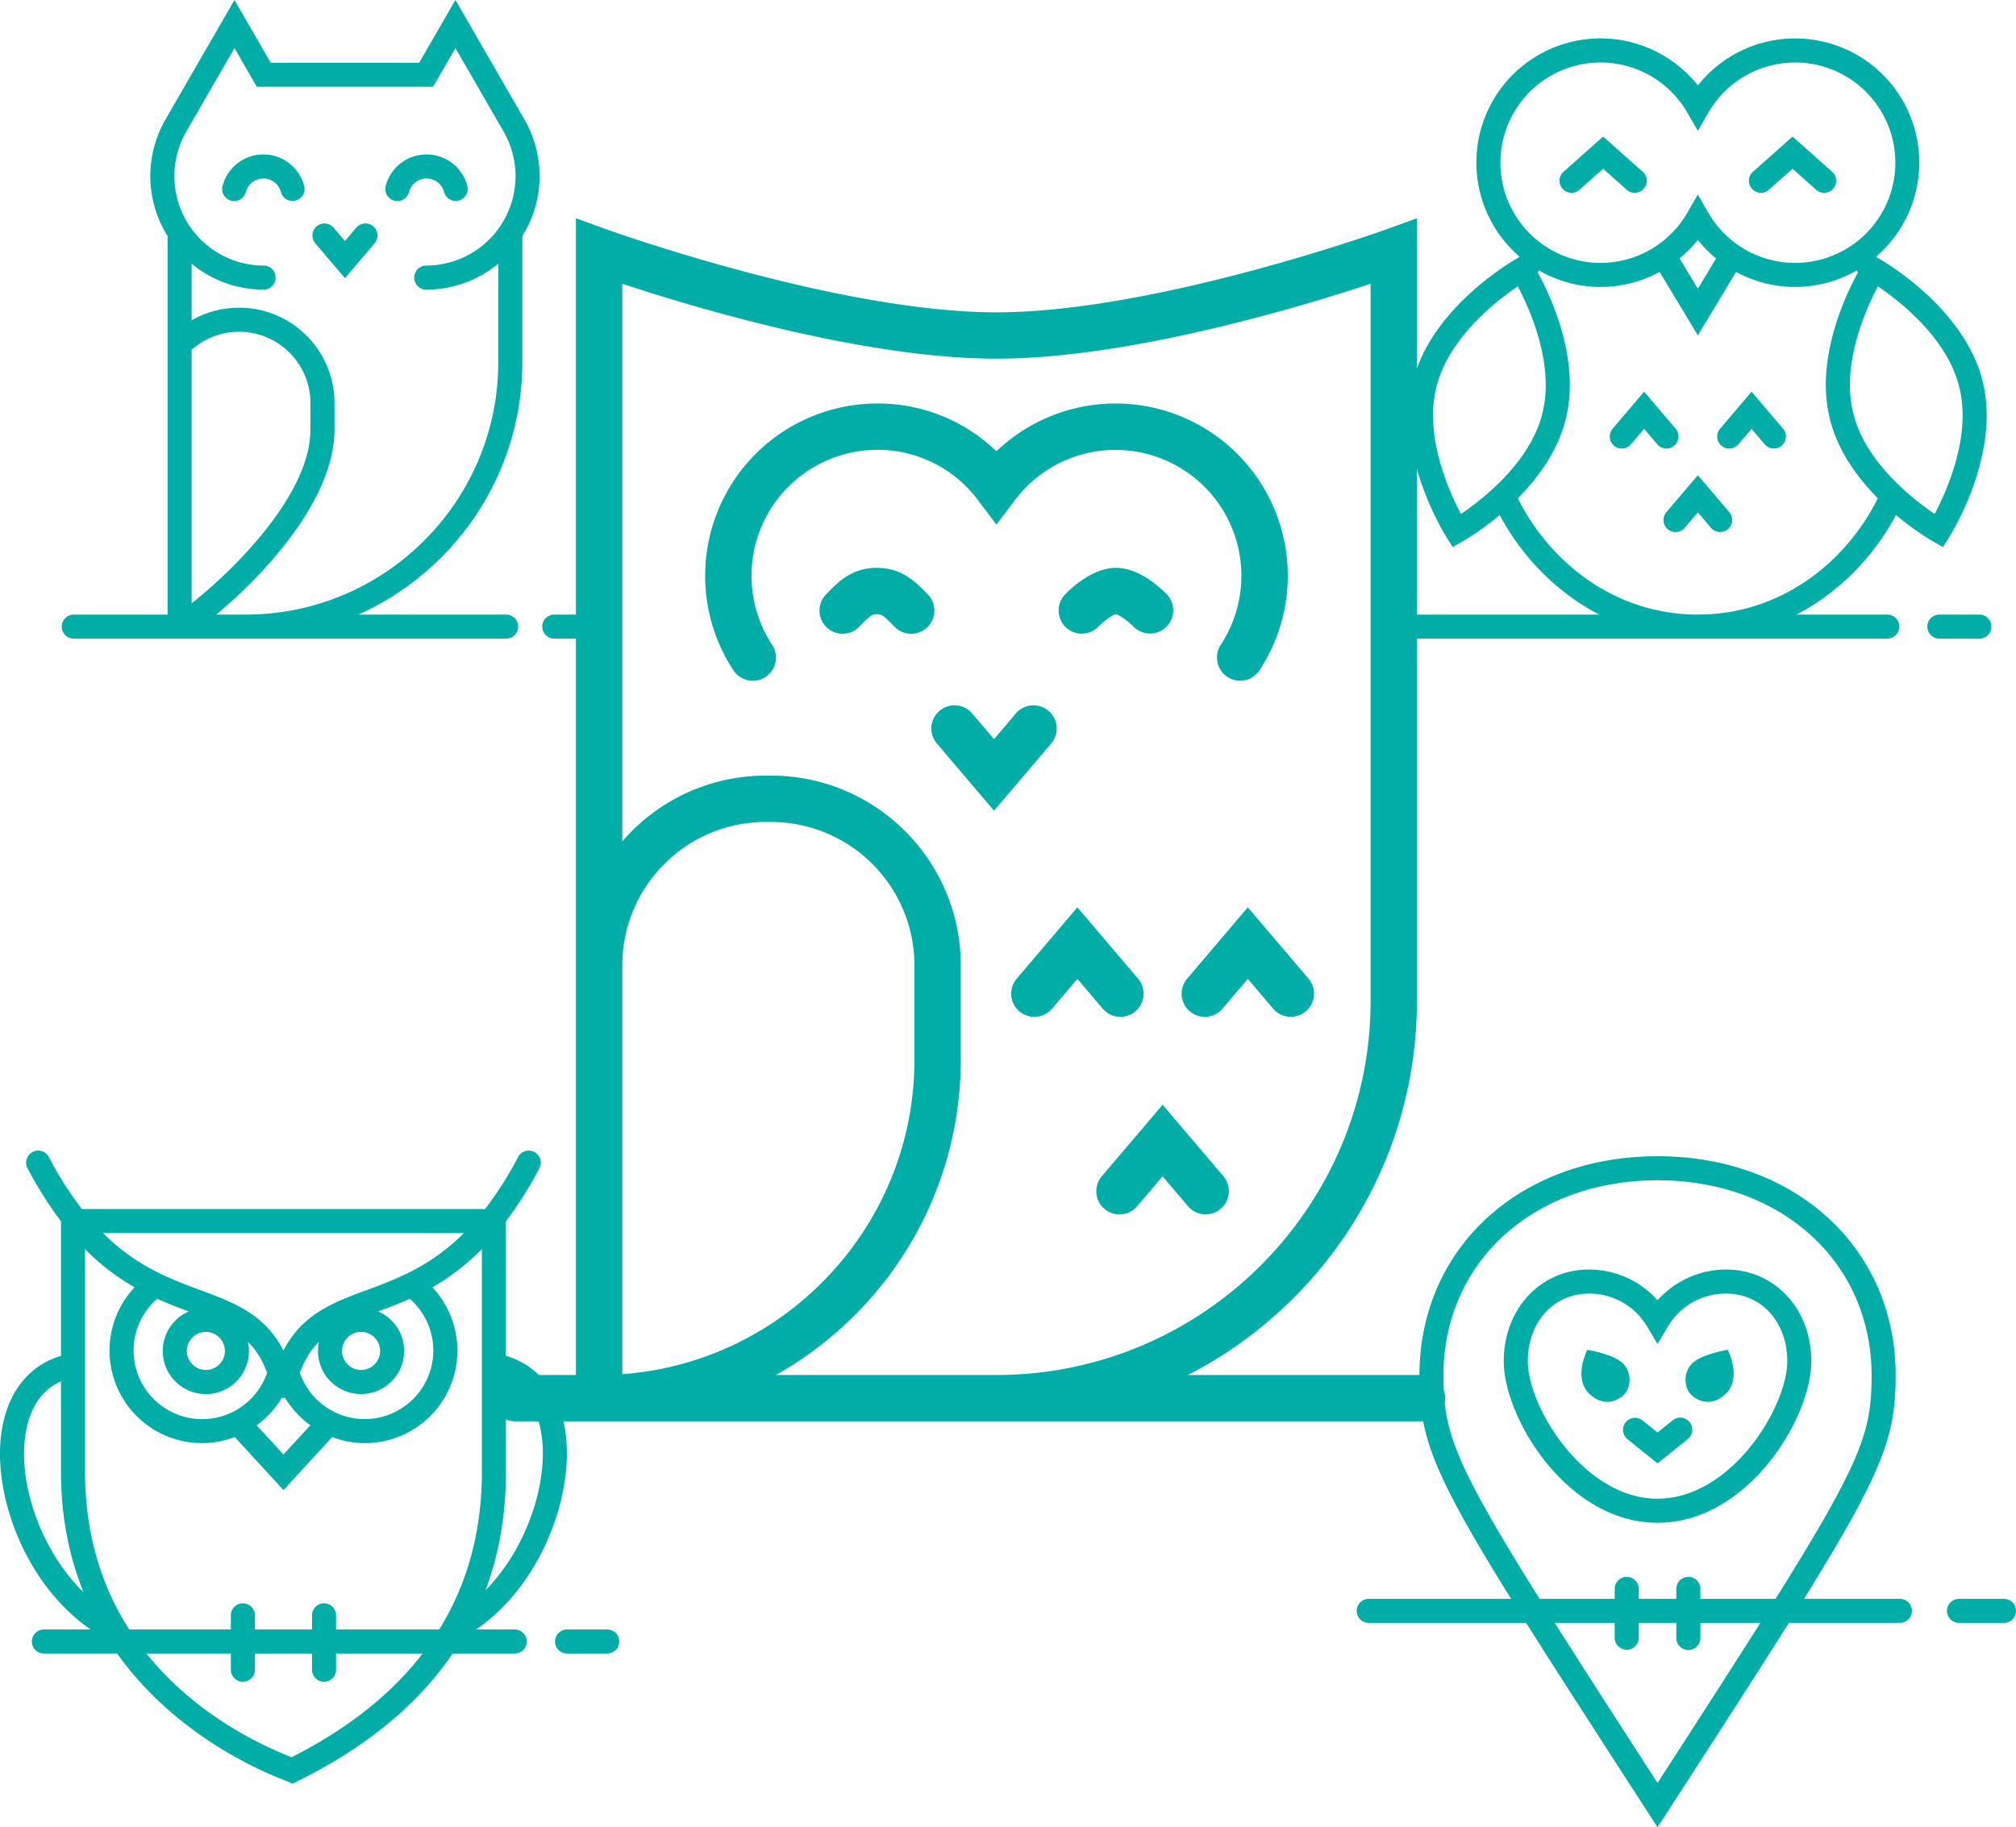 <?xml version="1.0" encoding="UTF-8"?>
<svg xmlns="http://www.w3.org/2000/svg" id="Layer_1" data-name="Layer 1" width="1508.195" height="1367.226" viewBox="0 0 1508.195 1367.226">
  <g>
    <path d="M55.293,477.858H378.77a8.997,8.997,0,0,0,0-17.993H268.072c72.219-32.327,122.689-104.823,122.689-188.93V176.616a84.481,84.481,0,0,0,1.28-87.647c-.055-.101-.081-.206-.138-.308L340.714,0,313.597,46.969l-111.072-.004L175.408,0,124.22,88.661c-.051.088-.075.184-.123.273a84.494,84.494,0,0,0,1.265,87.682V459.865H55.293a8.997,8.997,0,1,0,0,17.993ZM139.764,97.764c.04-.071.059-.141.097-.211l35.547-61.566,16.729,28.971,131.85.005,16.728-28.976,35.541,61.557c.04.071.059.149.101.22a66.897,66.897,0,0,1-57.562,100.952,8.997,8.997,0,0,0,0,17.993,84.469,84.469,0,0,0,53.974-19.421v73.646c0,104.173-84.754,188.93-188.929,188.93H161.759c34.671-28.738,88.475-85.477,88.475-138.503V301.659A71.379,71.379,0,0,0,143.355,239.68V197.289A84.466,84.466,0,0,0,197.328,216.71a8.997,8.997,0,0,0,0-17.993A66.9,66.9,0,0,1,139.764,97.764ZM143.355,451.44V261.741a53.379,53.379,0,0,1,88.885,39.918v19.702C232.241,370.834,173.229,427.92,143.355,451.44Z" fill="#00ada7"></path>
    <path d="M258.062,208.126l22.193-26.098a8.995,8.995,0,1,0-13.706-11.654l-8.487,9.976-8.487-9.976A8.995,8.995,0,1,0,235.87,182.028Z" fill="#00ada7"></path>
    <path d="M172.93,150.136a8.996,8.996,0,0,0,10.969-6.444,13.573,13.573,0,0,1,26.26,0,8.996,8.996,0,0,0,17.413-4.524,31.564,31.564,0,0,0-61.087,0A8.996,8.996,0,0,0,172.93,150.136Z" fill="#00ada7"></path>
    <path d="M294.991,150.136a8.99,8.99,0,0,0,10.969-6.444,13.576,13.576,0,0,1,26.265,0,8.996,8.996,0,0,0,17.413-4.524,31.567,31.567,0,0,0-61.092,0A8.997,8.997,0,0,0,294.991,150.136Z" fill="#00ada7"></path>
    <path d="M454.166,1219.242H424.341a8.997,8.997,0,1,0,0,17.993h29.825a8.997,8.997,0,1,0,0-17.993Z" fill="#00ada7"></path>
    <path d="M838.186,760.836a17.329,17.329,0,0,0,13.194-28.554l-45.38-53.377-45.379,53.377a17.33,17.33,0,0,0,26.405,22.452l18.974-22.317,18.975,22.317A17.298,17.298,0,0,0,838.186,760.836Z" fill="#00ada7"></path>
    <path d="M965.691,760.836a17.329,17.329,0,0,0,13.194-28.554l-45.38-53.377-45.379,53.377a17.33,17.33,0,0,0,26.405,22.452l18.974-22.317,18.975,22.317A17.298,17.298,0,0,0,965.691,760.836Z" fill="#00ada7"></path>
    <path d="M869.754,826.654,824.375,880.03a17.33,17.33,0,1,0,26.404,22.452l18.975-22.317,18.982,22.317a17.333,17.333,0,1,0,26.405-22.461Z" fill="#00ada7"></path>
    <path d="M784.412,531.876a17.317,17.317,0,0,0-24.424,1.98l-16.343,19.22-16.351-19.22a17.33,17.33,0,1,0-26.405,22.453l42.756,50.28,42.747-50.28A17.327,17.327,0,0,0,784.412,531.876Z" fill="#00ada7"></path>
    <path d="M656.433,336.573A93.484,93.484,0,0,1,731.61,374.192l13.837,18.339,13.837-18.339A94.171,94.171,0,0,1,913.237,482.52a17.335,17.335,0,0,0,28.961,19.059A128.849,128.849,0,0,0,745.447,337.69a127.541,127.541,0,0,0-89.015-35.782,128.899,128.899,0,0,0-107.726,199.67A17.331,17.331,0,0,0,577.659,482.52a94.238,94.238,0,0,1,78.774-145.947Z" fill="#00ada7"></path>
    <path d="M694.052,444.757c-8.996-9.318-19.186-19.871-38.042-19.871-18.847,0-29.045,10.553-38.041,19.871A17.33,17.33,0,1,0,642.9,468.835c7.803-8.074,9.513-9.284,13.109-9.284s5.315,1.21,13.109,9.284a17.331,17.331,0,1,0,24.933-24.078Z" fill="#00ada7"></path>
    <path d="M834.894,424.886c-17.501,0-33.548,15.208-38.05,19.871a17.336,17.336,0,0,0,24.949,24.078c3.69-3.826,10.604-8.87,12.788-9.302,2.564.389,9.233,5.019,13.414,9.302a17.337,17.337,0,0,0,24.949-24.078C868.442,440.093,852.395,424.886,834.894,424.886Z" fill="#00ada7"></path>
    <path d="M1489.788,468.862a8.997,8.997,0,0,0-8.997-8.997h-29.828a8.997,8.997,0,1,0,0,17.993h29.828A8.997,8.997,0,0,0,1489.788,468.862Z" fill="#00ada7"></path>
    <path d="M1181.662,141.985l17.664-15.702,17.664,15.702a8.997,8.997,0,1,0,11.957-13.447l-29.621-26.333-29.622,26.333a8.997,8.997,0,1,0,11.957,13.447Z" fill="#00ada7"></path>
    <path d="M1323.359,141.985l17.664-15.702,17.664,15.702a8.997,8.997,0,1,0,11.957-13.447l-29.621-26.333-29.621,26.333a8.997,8.997,0,1,0,11.957,13.447Z" fill="#00ada7"></path>
    <path d="M1252.524,333.464a8.995,8.995,0,0,0,1.023-12.682l-23.564-27.697-23.555,27.697a8.997,8.997,0,0,0,13.706,11.659l9.848-11.584,9.858,11.584A8.999,8.999,0,0,0,1252.524,333.464Z" fill="#00ada7"></path>
    <path d="M1310.365,293.085l-23.555,27.697a8.997,8.997,0,0,0,13.706,11.659l9.849-11.584,9.849,11.584a8.997,8.997,0,0,0,13.706-11.659Z" fill="#00ada7"></path>
    <path d="M1270.179,355.574l-23.555,27.697a8.997,8.997,0,0,0,13.706,11.659l9.849-11.584,9.848,11.584a8.997,8.997,0,1,0,13.706-11.659Z" fill="#00ada7"></path>
    <path d="M1499.198,1196.325h-33.645a8.997,8.997,0,0,0,0,17.994h33.645a8.997,8.997,0,0,0,0-17.994Z" fill="#00ada7"></path>
    <path d="M1421.347,1196.325h-71.793c60.301-96.977,68.512-122.552,68.612-167.36,0-94.93-74.921-163.828-178.14-163.828-103.027,0-177.855,68.643-178.134,163.692H888.728c101.591-52.217,171.301-158.04,171.301-279.908V477.858h351.75a8.997,8.997,0,1,0,0-17.993h-67.875c32.38-16.777,58.083-43.784,74.535-74.53a202.575,202.575,0,0,0,27.635,19.741l7.45,4.231,4.59-7.235c1.586-2.509,38.763-61.997,25.167-116.486l-.189-.769c-13.614-54.54-74.385-89.585-76.968-91.05l-1.982-1.125c-.145-.248-.29-.498-.435-.747A92.877,92.877,0,1,0,1270.175,63.947,92.881,92.881,0,1,0,1136.64,191.897c-.145.248-.29.499-.435.747l-1.982,1.125c-2.435,1.381-56.589,32.615-74.194,81.933V163.325l-23.231,8.412c-1.718.618-172.596,61.967-291.351,61.967-118.763,0-289.632-61.349-291.341-61.967l-23.232-8.412v296.54H414.757a8.997,8.997,0,1,0,0,17.993h16.118v550.97H403.164a58.2,58.2,0,0,0-24.666-14.331V913.813a286.596,286.596,0,0,0,25.035-39.738,8.996,8.996,0,0,0-15.911-8.399A266.054,266.054,0,0,1,362.9,904.64H61.222a266.054,266.054,0,0,1-24.723-38.965,8.996,8.996,0,0,0-15.911,8.399,286.634,286.634,0,0,0,25.035,39.738v100.694C20.68,1021.895,4.374,1043.5.756,1074.32c-5.449,46.407,18.718,111.571,67.113,144.921H32.932a8.997,8.997,0,1,0,0,17.993H87.661c41.078,57.688,100.922,85.495,125.636,95.01.767.298,1.318.5,1.63.632l3.848,1.748,3.822-1.889q76.917-37.98,116.047-95.501h46.512a8.997,8.997,0,0,0,0-17.993H356.231c49.983-34.502,73.607-102.495,66.673-148.374q-.574-3.796-1.404-7.374h642.372c.276,0,.544-.029.817-.042,5.682,29.707,21.99,62.429,65.806,132.873h-106.51a8.997,8.997,0,0,0,0,17.994h117.778c23.071,36.619,52.688,82.428,90.709,141.222l7.556,11.685,7.555-11.685c38.016-58.794,67.633-104.603,90.705-141.222h83.06a8.997,8.997,0,0,0,0-17.994Zm-151.172-736.46c-61.971,0-110.798-39.027-134.673-87.036,15.055-15.178,29.836-35.17,35.745-58.847l.162-.672c11.026-44.184-11.267-91.605-20.98-109.359.303-.532.619-1.057.923-1.588a92.192,92.192,0,0,0,90.216,1.093l28.611,47.413,28.607-47.413a92.183,92.183,0,0,0,90.212-1.093c.303.531.619,1.056.923,1.588-9.713,17.754-32.011,65.166-20.994,109.31l.189.769c5.904,23.656,20.677,43.635,35.727,58.803C1380.972,420.843,1332.145,459.865,1270.175,459.865Zm-13.666-266.477a93.089,93.089,0,0,0,13.666-13.855,93.221,93.221,0,0,0,13.671,13.853L1270.179,216.04Zm148.344,20.863c15.849,10.697,51.651,38.335,60.771,74.875l.189.769c9.098,36.465-9.506,77.763-18.459,94.689-15.854-10.732-51.673-38.434-60.767-74.864l-.189-.769C1377.291,272.473,1395.908,231.167,1404.852,214.252ZM1122.477,121.74a74.928,74.928,0,0,1,139.905-37.359l7.793,13.508,7.793-13.508a74.973,74.973,0,1,1,0,74.719l-7.793-13.508-7.793,13.508a74.929,74.929,0,0,1-139.905-37.36ZM1074.55,289.847l.163-.672c9.102-36.47,44.935-64.18,60.788-74.912,8.948,16.926,27.548,58.232,18.437,94.737l-.163.673c-9.106,36.474-44.944,64.189-60.793,74.916C1084.026,367.698,1065.413,326.462,1074.55,289.847Zm7.683,112.225,4.591,7.235,7.45-4.231a201.922,201.922,0,0,0,27.636-19.746c16.452,30.75,42.15,57.758,74.534,74.534H1060.029V350.944A211.123,211.123,0,0,0,1082.234,402.072ZM347.089,922.634C322.026,947.621,297,956.898,273.965,965.42c-24.468,9.058-47.823,17.765-61.905,45.089-14.081-27.324-37.436-36.031-61.904-45.089-23.034-8.522-48.06-17.8-73.124-42.787Zm-225.318,88.192a32.236,32.236,0,1,0,63.741-6.774c5.873,5.737,10.639,13.1,14.29,23.151a51.33,51.33,0,1,1-82.239-55.412c8.149,3.681,16.054,6.686,23.601,9.489A32.273,32.273,0,0,0,121.772,1010.825Zm32.235-14.242a14.242,14.242,0,1,1-14.242,14.242A14.258,14.258,0,0,1,154.007,996.584Zm56.877,49.279a8.58,8.58,0,0,0,1.169.105h.015a8.579,8.579,0,0,0,1.171-.105,70.014,70.014,0,0,0,18.909,20.594l-20.084,21.859-20.089-21.859A70.013,70.013,0,0,0,210.883,1045.863Zm13.436-18.661c3.651-10.051,8.417-17.413,14.29-23.151a32.232,32.232,0,1,0,44.349-22.773c7.547-2.803,15.452-5.807,23.601-9.489a51.321,51.321,0,1,1-82.24,55.412Zm31.552-16.377a14.243,14.243,0,1,1,14.244,14.242A14.258,14.258,0,0,1,255.871,1010.825ZM18.627,1076.42c1.819-15.489,8.111-34.625,26.996-42.813v67.519c0,34.678,6.495,64.628,16.961,90.459C30.948,1160.544,14.435,1112.108,18.627,1076.42Zm199.547,238.411c-27.269-10.692-73.741-33.992-108.629-77.596H172.7v12.002a8.997,8.997,0,1,0,17.993,0v-12.002h42.734v12.002a8.997,8.997,0,1,0,17.993,0v-12.002h64.754Q280.997,1282.952,218.173,1314.831ZM360.505,1101.126q0,63.719-29.239,113.679c-.066.114-.138.229-.2.343-.804,1.37-1.603,2.741-2.438,4.094H251.421v-10.49a8.997,8.997,0,1,0-17.993,0v10.49H190.694v-10.49a8.997,8.997,0,1,0-17.993,0v10.49H96.648c-.483-.755-.986-1.485-1.463-2.258a9.066,9.066,0,0,0-1.689-2.811c-17.809-29.687-29.88-66.825-29.88-113.047V934.644a171.727,171.727,0,0,0,37.063,28.562,69.224,69.224,0,0,0,50.608,116.587,68.499,68.499,0,0,0,24.343-4.533l36.432,39.65,36.428-39.65a68.498,68.498,0,0,0,24.343,4.533,69.224,69.224,0,0,0,50.608-116.587,171.716,171.716,0,0,0,37.062-28.562Zm44.608-27.57c5.254,34.757-10.354,84.247-41.921,116.412q15.284-40.749,15.307-88.842v-39.022a17.269,17.269,0,0,0,6.802,1.389h17.608A76.222,76.222,0,0,1,405.113,1073.556ZM465.539,722.219A107.324,107.324,0,0,1,572.741,615.017h4.155A107.324,107.324,0,0,1,684.098,722.219v70.718c0,124.246-96.547,226.362-218.559,235.265Zm114.929,306.609c82.448-46.412,138.295-134.732,138.295-235.891V722.219c0-78.224-63.642-141.867-141.867-141.867h-4.155a141.463,141.463,0,0,0-107.202,49.23V212.301c52.09,17.222,180.594,56.068,279.908,56.068,99.323,0,227.827-38.846,279.917-56.068V748.92c0,154.342-125.566,279.908-279.908,279.908Zm659.558,305.258c-31.365-48.515-56.598-87.647-76.924-119.768H1207.98v11.193a8.997,8.997,0,0,0,17.993,0v-11.193h28.106v11.193a8.997,8.997,0,1,0,17.993,0v-11.193H1316.95C1296.624,1246.43,1271.391,1285.572,1240.026,1334.086Zm88.261-137.761h-56.215v-7.556a8.997,8.997,0,0,0-17.993,0v7.556h-28.106v-7.556a8.997,8.997,0,0,0-17.993,0v7.556h-56.212c-53.75-85.814-67.647-115.651-70.942-146.575a17.146,17.146,0,0,0-.712-9.59c-.163-3.614-.227-7.317-.236-11.195,0-84.501,67.352-145.835,160.147-145.835s160.147,61.334,160.147,146.187C1400.081,1070.478,1393.654,1091.985,1328.288,1196.325Z" fill="#00ada7"></path>
    <path d="M1291.238,949.91a68.958,68.958,0,0,0-51.212,23.01,68.959,68.959,0,0,0-51.212-23.01c-36.391,0-63.833,29.494-63.833,68.608,0,42.453,47.447,120.875,115.054,120.875h.048c67.567-.027,114.988-78.44,114.988-120.875C1355.072,979.404,1327.629,949.91,1291.238,949.91Zm-51.164,171.49h-.04c-55.1,0-97.061-68.573-97.061-102.881,0-29.327,19.28-50.615,45.84-50.615a50.186,50.186,0,0,1,43.481,24.75l7.732,12.976,7.731-12.976a50.186,50.186,0,0,1,43.481-24.75c26.559,0,45.84,21.288,45.84,50.615C1337.079,1052.819,1295.144,1121.383,1240.075,1121.4Z" fill="#00ada7"></path>
    <path d="M1214.121,1020.153c-6.932-6.958-26.594-10.2-26.594-10.2s-10.68,20.462.949,32.411c9.796,10.06,20.695,6.879,26.256,1.335C1220.293,1038.164,1221.058,1027.12,1214.121,1020.153Z" fill="#00ada7"></path>
    <path d="M1265.927,1020.153c-6.936,6.967-6.172,18.011-.611,23.545,5.562,5.544,16.46,8.725,26.256-1.335,11.628-11.949.949-32.411.949-32.411S1272.859,1013.195,1265.927,1020.153Z" fill="#00ada7"></path>
    <path d="M1251.272,1062.79l-11.246,9.067-11.246-9.067a8.998,8.998,0,0,0-11.29,14.013l22.536,18.16,22.535-18.16a8.998,8.998,0,1,0-11.289-14.013Z" fill="#00ada7"></path>
  </g>
</svg>
